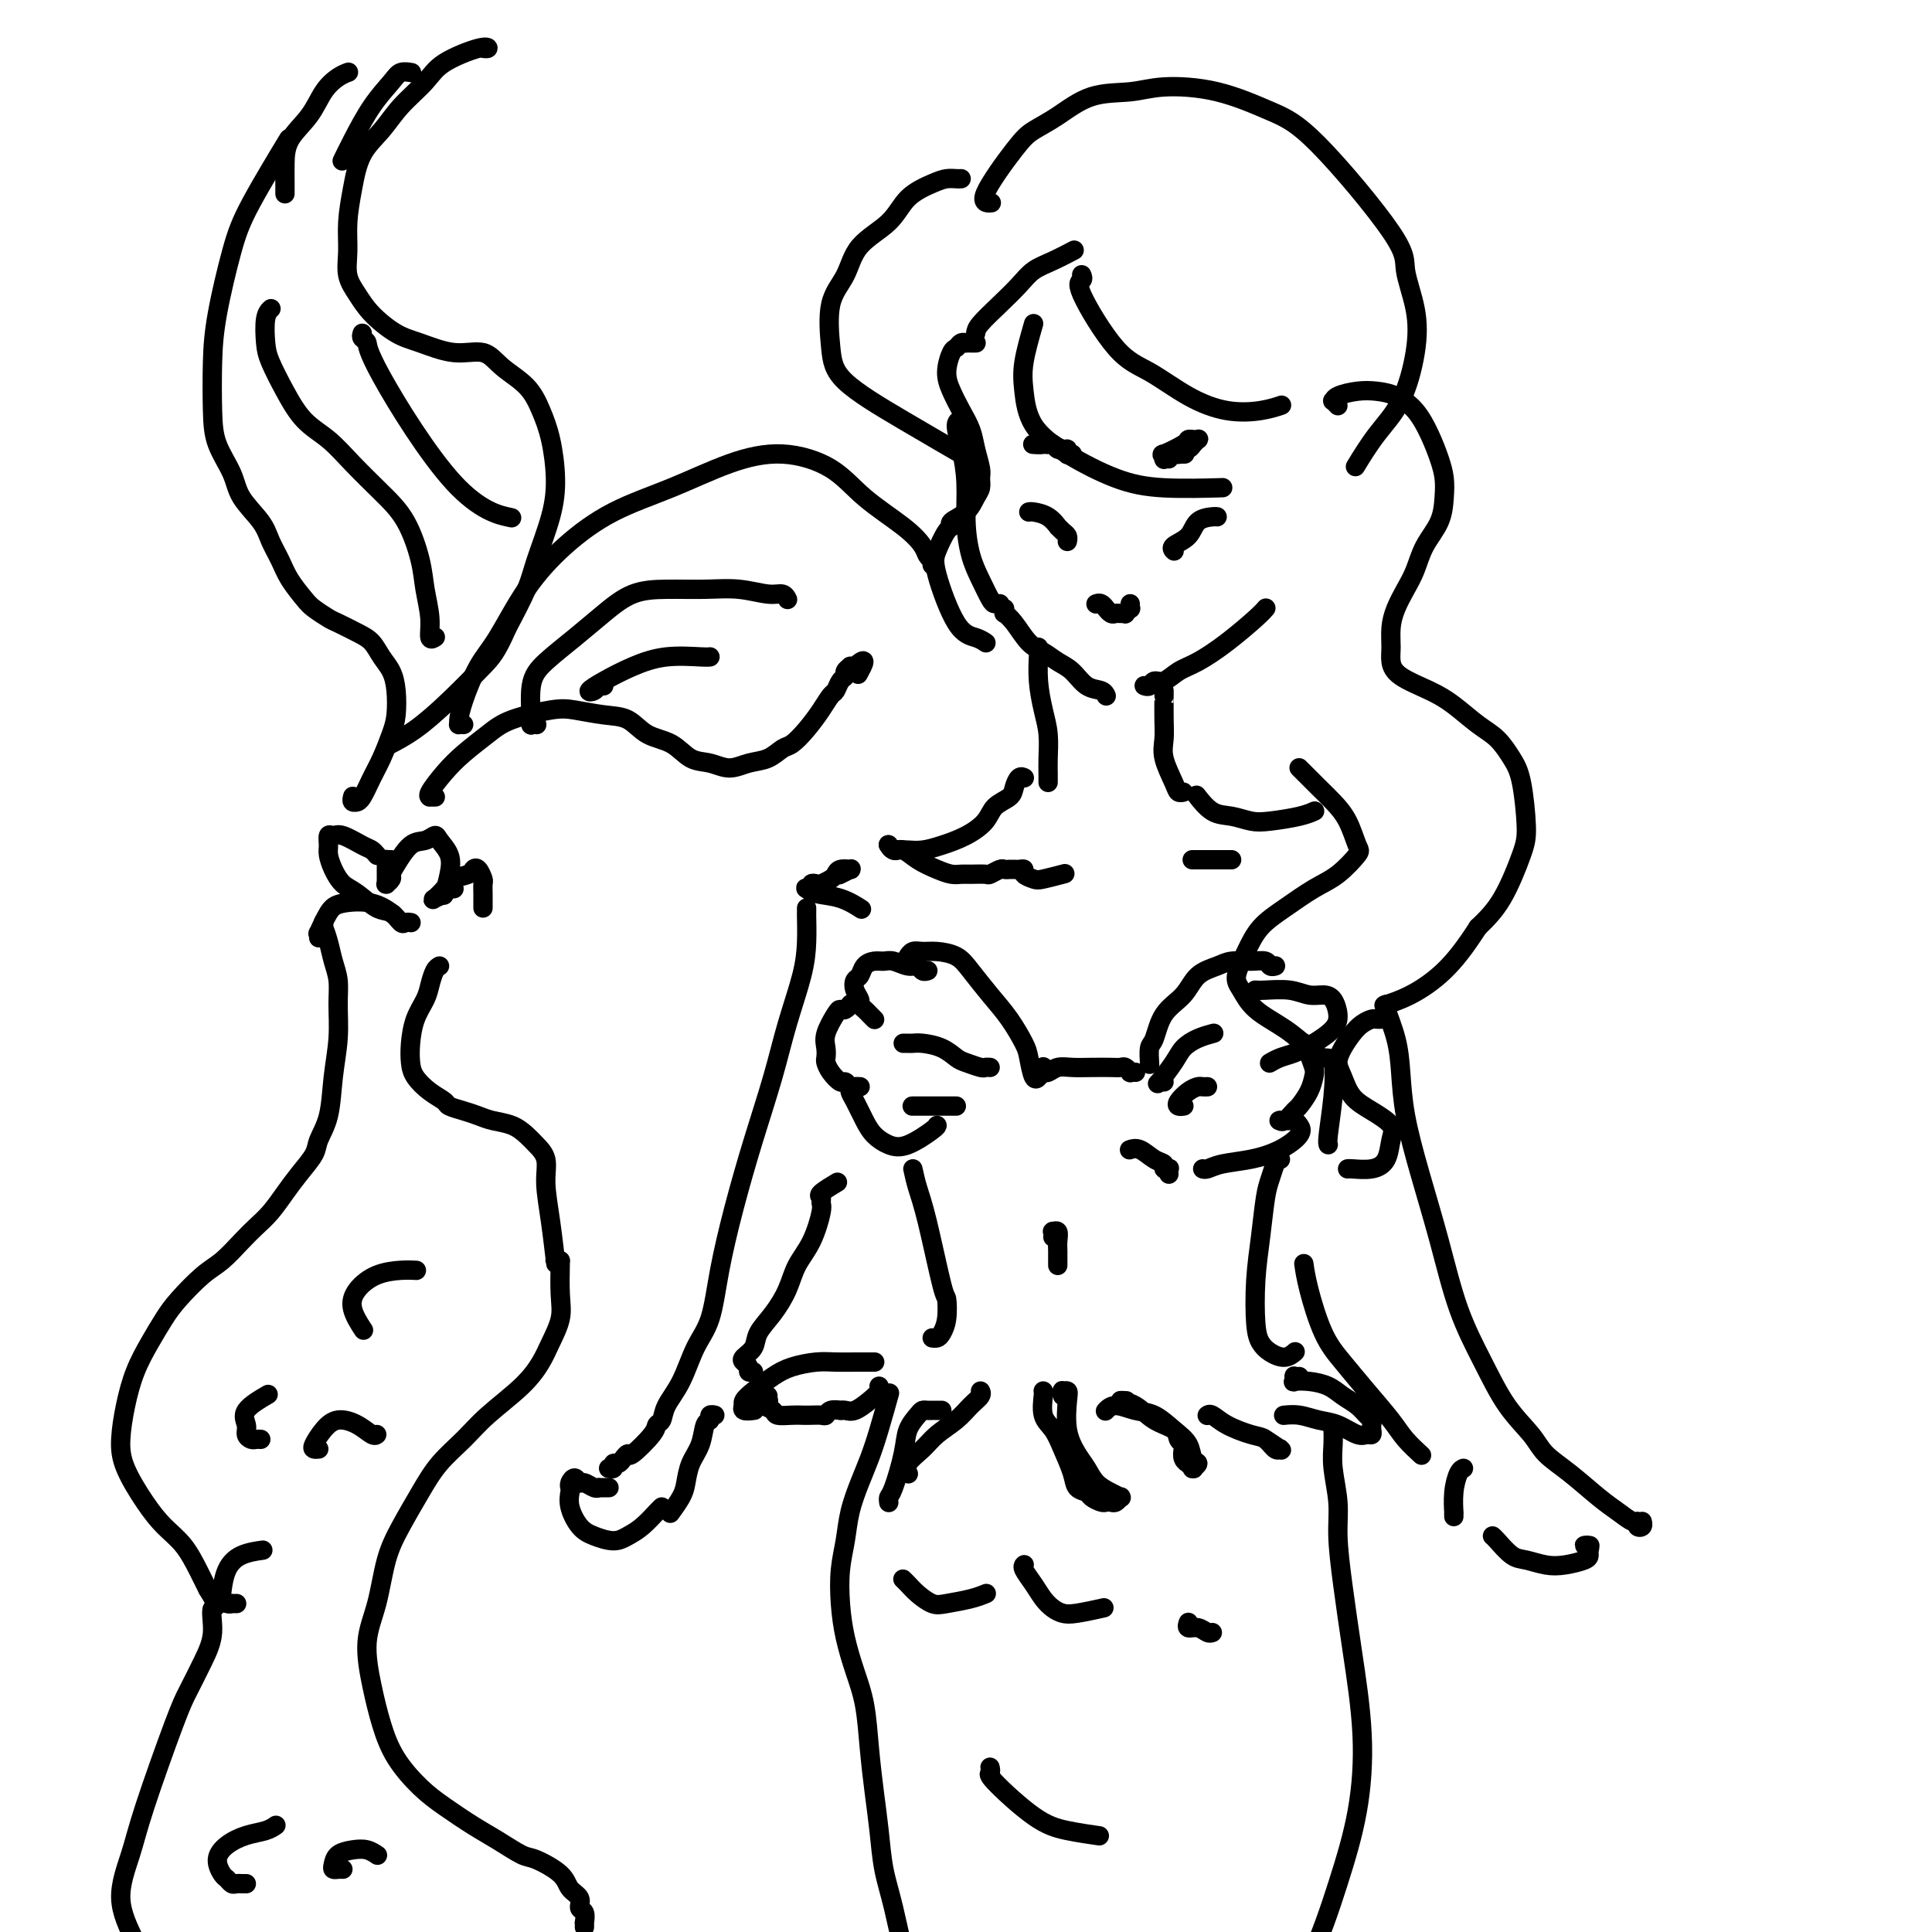 <svg viewBox='0 0 400 400' version='1.1' xmlns='http://www.w3.org/2000/svg' xmlns:xlink='http://www.w3.org/1999/xlink'><g fill='none' stroke='#000000' stroke-width='4' stroke-linecap='round' stroke-linejoin='round'><path d='M199,87c-0.036,0.001 -0.072,0.002 0,0c0.072,-0.002 0.253,-0.008 0,0c-0.253,0.008 -0.941,0.031 -1,1c-0.059,0.969 0.512,2.884 1,5c0.488,2.116 0.894,4.434 1,7c0.106,2.566 -0.088,5.381 0,8c0.088,2.619 0.458,5.041 1,7c0.542,1.959 1.256,3.453 2,5c0.744,1.547 1.519,3.147 2,4c0.481,0.853 0.668,0.961 1,1c0.332,0.039 0.809,0.011 1,0c0.191,-0.011 0.095,-0.006 0,0'/><path d='M208,126c0.041,0.454 0.083,0.908 0,1c-0.083,0.092 -0.290,-0.179 0,0c0.290,0.179 1.078,0.809 2,2c0.922,1.191 1.979,2.942 3,4c1.021,1.058 2.007,1.421 3,2c0.993,0.579 1.993,1.374 3,2c1.007,0.626 2.021,1.082 3,2c0.979,0.918 1.923,2.299 3,3c1.077,0.701 2.289,0.724 3,1c0.711,0.276 0.922,0.805 1,1c0.078,0.195 0.022,0.056 0,0c-0.022,-0.056 -0.011,-0.028 0,0'/><path d='M237,142c-0.094,-0.034 -0.189,-0.068 0,0c0.189,0.068 0.660,0.238 1,0c0.340,-0.238 0.549,-0.883 1,-1c0.451,-0.117 1.143,0.295 2,0c0.857,-0.295 1.880,-1.298 3,-2c1.120,-0.702 2.339,-1.102 4,-2c1.661,-0.898 3.765,-2.292 6,-4c2.235,-1.708 4.602,-3.729 6,-5c1.398,-1.271 1.828,-1.792 2,-2c0.172,-0.208 0.086,-0.104 0,0'/><path d='M202,69c0.073,-0.492 0.146,-0.985 1,-2c0.854,-1.015 2.489,-2.553 4,-4c1.511,-1.447 2.899,-2.805 4,-4c1.101,-1.195 1.914,-2.228 3,-3c1.086,-0.772 2.446,-1.285 4,-2c1.554,-0.715 3.301,-1.633 4,-2c0.699,-0.367 0.349,-0.184 0,0'/><path d='M214,67c-0.824,2.875 -1.648,5.750 -2,8c-0.352,2.250 -0.233,3.875 0,6c0.233,2.125 0.579,4.752 2,7c1.421,2.248 3.917,4.119 7,6c3.083,1.881 6.754,3.772 10,5c3.246,1.228 6.066,1.792 10,2c3.934,0.208 8.981,0.059 11,0c2.019,-0.059 1.009,-0.030 0,0'/><path d='M224,57c-0.045,-0.103 -0.091,-0.206 0,0c0.091,0.206 0.317,0.723 0,1c-0.317,0.277 -1.179,0.316 0,3c1.179,2.684 4.397,8.012 7,11c2.603,2.988 4.589,3.634 7,5c2.411,1.366 5.245,3.452 8,5c2.755,1.548 5.429,2.559 8,3c2.571,0.441 5.038,0.311 7,0c1.962,-0.311 3.418,-0.803 4,-1c0.582,-0.197 0.291,-0.098 0,0'/><path d='M205,42c-0.073,0.005 -0.145,0.010 0,0c0.145,-0.010 0.508,-0.035 0,0c-0.508,0.035 -1.886,0.128 -1,-2c0.886,-2.128 4.035,-6.478 6,-9c1.965,-2.522 2.747,-3.216 4,-4c1.253,-0.784 2.977,-1.660 5,-3c2.023,-1.340 4.346,-3.145 7,-4c2.654,-0.855 5.641,-0.759 8,-1c2.359,-0.241 4.090,-0.820 7,-1c2.910,-0.180 6.998,0.037 11,1c4.002,0.963 7.916,2.670 11,4c3.084,1.330 5.336,2.283 10,7c4.664,4.717 11.740,13.198 15,18c3.260,4.802 2.705,5.927 3,8c0.295,2.073 1.441,5.096 2,8c0.559,2.904 0.531,5.690 0,9c-0.531,3.310 -1.565,7.145 -3,10c-1.435,2.855 -3.271,4.730 -5,7c-1.729,2.270 -3.351,4.934 -4,6c-0.649,1.066 -0.324,0.533 0,0'/><path d='M277,84c-0.418,-0.445 -0.836,-0.890 -1,-1c-0.164,-0.110 -0.074,0.116 0,0c0.074,-0.116 0.134,-0.574 1,-1c0.866,-0.426 2.539,-0.821 4,-1c1.461,-0.179 2.710,-0.141 4,0c1.290,0.141 2.623,0.386 4,1c1.377,0.614 2.800,1.597 4,3c1.200,1.403 2.177,3.224 3,5c0.823,1.776 1.493,3.506 2,5c0.507,1.494 0.852,2.752 1,4c0.148,1.248 0.101,2.486 0,4c-0.101,1.514 -0.254,3.304 -1,5c-0.746,1.696 -2.085,3.300 -3,5c-0.915,1.700 -1.408,3.498 -2,5c-0.592,1.502 -1.284,2.709 -2,4c-0.716,1.291 -1.457,2.666 -2,4c-0.543,1.334 -0.887,2.626 -1,4c-0.113,1.374 0.005,2.831 0,4c-0.005,1.169 -0.133,2.049 0,3c0.133,0.951 0.528,1.972 2,3c1.472,1.028 4.022,2.063 6,3c1.978,0.937 3.384,1.775 5,3c1.616,1.225 3.442,2.838 5,4c1.558,1.162 2.847,1.874 4,3c1.153,1.126 2.168,2.667 3,4c0.832,1.333 1.480,2.459 2,5c0.520,2.541 0.913,6.495 1,9c0.087,2.505 -0.130,3.559 -1,6c-0.870,2.441 -2.391,6.269 -4,9c-1.609,2.731 -3.304,4.366 -5,6'/><path d='M306,192c-2.633,4.088 -4.716,6.807 -7,9c-2.284,2.193 -4.769,3.860 -7,5c-2.231,1.140 -4.209,1.754 -5,2c-0.791,0.246 -0.396,0.123 0,0'/><path d='M286,211c-0.026,0.001 -0.051,0.003 0,0c0.051,-0.003 0.180,-0.010 0,0c-0.180,0.010 -0.667,0.036 -1,0c-0.333,-0.036 -0.510,-0.134 -1,0c-0.490,0.134 -1.292,0.499 -2,1c-0.708,0.501 -1.324,1.138 -2,2c-0.676,0.862 -1.414,1.949 -2,3c-0.586,1.051 -1.022,2.067 -1,3c0.022,0.933 0.500,1.785 1,3c0.500,1.215 1.022,2.794 2,4c0.978,1.206 2.412,2.040 4,3c1.588,0.960 3.329,2.047 4,3c0.671,0.953 0.271,1.772 0,3c-0.271,1.228 -0.412,2.865 -1,4c-0.588,1.135 -1.621,1.768 -3,2c-1.379,0.232 -3.102,0.062 -4,0c-0.898,-0.062 -0.971,-0.018 -1,0c-0.029,0.018 -0.015,0.009 0,0'/><path d='M269,159c0.011,0.011 0.022,0.022 0,0c-0.022,-0.022 -0.077,-0.076 0,0c0.077,0.076 0.286,0.283 1,1c0.714,0.717 1.931,1.944 3,3c1.069,1.056 1.988,1.942 3,3c1.012,1.058 2.117,2.288 3,4c0.883,1.712 1.543,3.907 2,5c0.457,1.093 0.712,1.085 0,2c-0.712,0.915 -2.392,2.753 -4,4c-1.608,1.247 -3.143,1.902 -5,3c-1.857,1.098 -4.037,2.638 -6,4c-1.963,1.362 -3.711,2.545 -5,4c-1.289,1.455 -2.121,3.182 -3,5c-0.879,1.818 -1.806,3.726 -2,5c-0.194,1.274 0.346,1.915 1,3c0.654,1.085 1.422,2.615 3,4c1.578,1.385 3.965,2.625 6,4c2.035,1.375 3.718,2.887 5,4c1.282,1.113 2.161,1.829 3,2c0.839,0.171 1.636,-0.203 2,1c0.364,1.203 0.293,3.982 0,7c-0.293,3.018 -0.810,6.274 -1,8c-0.190,1.726 -0.054,1.922 0,2c0.054,0.078 0.027,0.039 0,0'/><path d='M202,71c0.081,-0.001 0.162,-0.001 0,0c-0.162,0.001 -0.568,0.004 -1,0c-0.432,-0.004 -0.889,-0.015 -1,0c-0.111,0.015 0.123,0.054 0,0c-0.123,-0.054 -0.605,-0.203 -1,0c-0.395,0.203 -0.703,0.756 -1,1c-0.297,0.244 -0.584,0.179 -1,1c-0.416,0.821 -0.960,2.529 -1,4c-0.040,1.471 0.424,2.705 1,4c0.576,1.295 1.264,2.650 2,4c0.736,1.350 1.518,2.694 2,4c0.482,1.306 0.662,2.576 1,4c0.338,1.424 0.832,3.004 1,4c0.168,0.996 0.009,1.408 0,2c-0.009,0.592 0.131,1.364 0,2c-0.131,0.636 -0.535,1.138 -1,2c-0.465,0.862 -0.993,2.086 -2,3c-1.007,0.914 -2.493,1.519 -3,2c-0.507,0.481 -0.033,0.840 0,1c0.033,0.160 -0.374,0.123 -1,1c-0.626,0.877 -1.470,2.670 -2,4c-0.530,1.330 -0.744,2.199 0,5c0.744,2.801 2.447,7.534 4,10c1.553,2.466 2.957,2.664 4,3c1.043,0.336 1.727,0.810 2,1c0.273,0.190 0.137,0.095 0,0'/><path d='M243,114c0.081,0.075 0.161,0.150 0,0c-0.161,-0.150 -0.565,-0.523 0,-1c0.565,-0.477 2.099,-1.056 3,-2c0.901,-0.944 1.169,-2.253 2,-3c0.831,-0.747 2.224,-0.932 3,-1c0.776,-0.068 0.936,-0.019 1,0c0.064,0.019 0.032,0.010 0,0'/><path d='M221,112c-0.021,0.092 -0.043,0.184 0,0c0.043,-0.184 0.150,-0.644 0,-1c-0.150,-0.356 -0.558,-0.607 -1,-1c-0.442,-0.393 -0.917,-0.928 -1,-1c-0.083,-0.072 0.226,0.321 0,0c-0.226,-0.321 -0.989,-1.354 -2,-2c-1.011,-0.646 -2.272,-0.905 -3,-1c-0.728,-0.095 -0.922,-0.027 -1,0c-0.078,0.027 -0.039,0.014 0,0'/><path d='M242,95c-0.425,0.009 -0.850,0.018 -1,0c-0.150,-0.018 -0.026,-0.064 0,0c0.026,0.064 -0.046,0.238 0,0c0.046,-0.238 0.211,-0.887 0,-1c-0.211,-0.113 -0.799,0.310 0,0c0.799,-0.310 2.986,-1.352 4,-2c1.014,-0.648 0.857,-0.903 1,-1c0.143,-0.097 0.587,-0.037 1,0c0.413,0.037 0.796,0.052 1,0c0.204,-0.052 0.228,-0.172 0,0c-0.228,0.172 -0.708,0.634 -1,1c-0.292,0.366 -0.397,0.634 -1,1c-0.603,0.366 -1.706,0.830 -2,1c-0.294,0.170 0.220,0.046 0,0c-0.220,-0.046 -1.175,-0.012 -1,0c0.175,0.012 1.478,0.004 2,0c0.522,-0.004 0.261,-0.002 0,0'/><path d='M221,94c-0.014,0.121 -0.027,0.243 0,0c0.027,-0.243 0.095,-0.850 0,-1c-0.095,-0.150 -0.352,0.156 -1,0c-0.648,-0.156 -1.687,-0.775 -2,-1c-0.313,-0.225 0.101,-0.056 0,0c-0.101,0.056 -0.718,-0.000 -1,0c-0.282,0.000 -0.229,0.056 0,0c0.229,-0.056 0.635,-0.225 1,0c0.365,0.225 0.690,0.844 1,1c0.310,0.156 0.604,-0.152 1,0c0.396,0.152 0.895,0.765 1,1c0.105,0.235 -0.184,0.091 0,0c0.184,-0.091 0.840,-0.130 1,0c0.160,0.130 -0.178,0.427 -1,0c-0.822,-0.427 -2.129,-1.579 -3,-2c-0.871,-0.421 -1.306,-0.113 -2,0c-0.694,0.113 -1.648,0.030 -2,0c-0.352,-0.030 -0.100,-0.009 0,0c0.100,0.009 0.050,0.004 0,0'/><path d='M227,125c-0.081,0.033 -0.162,0.065 0,0c0.162,-0.065 0.568,-0.228 1,0c0.432,0.228 0.889,0.846 1,1c0.111,0.154 -0.124,-0.155 0,0c0.124,0.155 0.607,0.775 1,1c0.393,0.225 0.698,0.056 1,0c0.302,-0.056 0.603,-0.000 1,0c0.397,0.000 0.891,-0.056 1,0c0.109,0.056 -0.167,0.225 0,0c0.167,-0.225 0.777,-0.844 1,-1c0.223,-0.156 0.060,0.150 0,0c-0.060,-0.150 -0.017,-0.757 0,-1c0.017,-0.243 0.009,-0.121 0,0'/><path d='M215,134c-0.006,0.421 -0.012,0.842 0,1c0.012,0.158 0.042,0.055 0,1c-0.042,0.945 -0.155,2.940 0,5c0.155,2.060 0.577,4.187 1,6c0.423,1.813 0.845,3.313 1,5c0.155,1.687 0.041,3.563 0,5c-0.041,1.437 -0.011,2.437 0,3c0.011,0.563 0.003,0.690 0,1c-0.003,0.310 -0.001,0.803 0,1c0.001,0.197 0.000,0.099 0,0'/><path d='M241,143c0.000,0.428 0.001,0.855 0,1c-0.001,0.145 -0.002,0.007 0,0c0.002,-0.007 0.007,0.116 0,1c-0.007,0.884 -0.027,2.528 0,4c0.027,1.472 0.102,2.773 0,4c-0.102,1.227 -0.381,2.381 0,4c0.381,1.619 1.422,3.702 2,5c0.578,1.298 0.694,1.811 1,2c0.306,0.189 0.802,0.054 1,0c0.198,-0.054 0.099,-0.027 0,0'/><path d='M215,223c0.086,-0.106 0.173,-0.211 0,0c-0.173,0.211 -0.604,0.739 -1,0c-0.396,-0.739 -0.756,-2.746 -1,-4c-0.244,-1.254 -0.371,-1.754 -1,-3c-0.629,-1.246 -1.761,-3.238 -3,-5c-1.239,-1.762 -2.587,-3.295 -4,-5c-1.413,-1.705 -2.893,-3.582 -4,-5c-1.107,-1.418 -1.841,-2.376 -3,-3c-1.159,-0.624 -2.741,-0.913 -4,-1c-1.259,-0.087 -2.194,0.029 -3,0c-0.806,-0.029 -1.484,-0.204 -2,0c-0.516,0.204 -0.870,0.787 -1,1c-0.130,0.213 -0.035,0.057 0,0c0.035,-0.057 0.010,-0.016 0,0c-0.010,0.016 -0.005,0.008 0,0'/><path d='M192,201c0.094,-0.033 0.187,-0.065 0,0c-0.187,0.065 -0.655,0.228 -1,0c-0.345,-0.228 -0.567,-0.846 -1,-1c-0.433,-0.154 -1.075,0.157 -2,0c-0.925,-0.157 -2.131,-0.781 -3,-1c-0.869,-0.219 -1.399,-0.032 -2,0c-0.601,0.032 -1.272,-0.091 -2,0c-0.728,0.091 -1.511,0.395 -2,1c-0.489,0.605 -0.682,1.510 -1,2c-0.318,0.490 -0.762,0.565 -1,1c-0.238,0.435 -0.271,1.230 0,2c0.271,0.770 0.847,1.517 1,2c0.153,0.483 -0.117,0.704 0,1c0.117,0.296 0.620,0.668 1,1c0.380,0.332 0.638,0.625 1,1c0.362,0.375 0.828,0.832 1,1c0.172,0.168 0.049,0.048 0,0c-0.049,-0.048 -0.025,-0.024 0,0'/><path d='M176,208c0.087,-0.114 0.173,-0.228 0,0c-0.173,0.228 -0.607,0.799 -1,1c-0.393,0.201 -0.746,0.033 -1,0c-0.254,-0.033 -0.408,0.071 -1,1c-0.592,0.929 -1.621,2.685 -2,4c-0.379,1.315 -0.109,2.188 0,3c0.109,0.812 0.057,1.561 0,2c-0.057,0.439 -0.117,0.566 0,1c0.117,0.434 0.412,1.174 1,2c0.588,0.826 1.468,1.738 2,2c0.532,0.262 0.717,-0.126 1,0c0.283,0.126 0.665,0.766 1,1c0.335,0.234 0.621,0.063 1,0c0.379,-0.063 0.849,-0.017 1,0c0.151,0.017 -0.016,0.005 0,0c0.016,-0.005 0.215,-0.002 0,0c-0.215,0.002 -0.843,0.003 -1,0c-0.157,-0.003 0.156,-0.011 0,0c-0.156,0.011 -0.782,0.040 -1,0c-0.218,-0.040 -0.029,-0.149 0,0c0.029,0.149 -0.103,0.554 0,1c0.103,0.446 0.441,0.931 1,2c0.559,1.069 1.341,2.721 2,4c0.659,1.279 1.196,2.185 2,3c0.804,0.815 1.876,1.539 3,2c1.124,0.461 2.301,0.660 4,0c1.699,-0.660 3.919,-2.178 5,-3c1.081,-0.822 1.023,-0.949 1,-1c-0.023,-0.051 -0.012,-0.025 0,0'/><path d='M238,220c0.022,0.313 0.043,0.626 0,0c-0.043,-0.626 -0.151,-2.191 0,-3c0.151,-0.809 0.561,-0.860 1,-2c0.439,-1.140 0.906,-3.367 2,-5c1.094,-1.633 2.813,-2.672 4,-4c1.187,-1.328 1.842,-2.945 3,-4c1.158,-1.055 2.821,-1.547 4,-2c1.179,-0.453 1.875,-0.868 3,-1c1.125,-0.132 2.680,0.017 4,0c1.320,-0.017 2.406,-0.201 3,0c0.594,0.201 0.695,0.786 1,1c0.305,0.214 0.813,0.058 1,0c0.187,-0.058 0.053,-0.016 0,0c-0.053,0.016 -0.027,0.008 0,0'/><path d='M260,205c-0.102,-0.008 -0.204,-0.017 0,0c0.204,0.017 0.712,0.058 2,0c1.288,-0.058 3.354,-0.217 5,0c1.646,0.217 2.871,0.809 4,1c1.129,0.191 2.161,-0.020 3,0c0.839,0.020 1.484,0.271 2,1c0.516,0.729 0.903,1.935 1,3c0.097,1.065 -0.097,1.988 -1,3c-0.903,1.012 -2.515,2.114 -4,3c-1.485,0.886 -2.843,1.558 -4,2c-1.157,0.442 -2.114,0.655 -3,1c-0.886,0.345 -1.700,0.824 -2,1c-0.300,0.176 -0.086,0.050 0,0c0.086,-0.050 0.043,-0.025 0,0'/><path d='M270,216c0.032,0.028 0.065,0.056 0,0c-0.065,-0.056 -0.227,-0.196 0,0c0.227,0.196 0.844,0.726 1,1c0.156,0.274 -0.147,0.291 0,1c0.147,0.709 0.745,2.111 1,3c0.255,0.889 0.167,1.265 0,2c-0.167,0.735 -0.413,1.829 -1,3c-0.587,1.171 -1.516,2.419 -2,3c-0.484,0.581 -0.524,0.495 -1,1c-0.476,0.505 -1.389,1.599 -2,2c-0.611,0.401 -0.921,0.107 -1,0c-0.079,-0.107 0.073,-0.026 0,0c-0.073,0.026 -0.371,-0.002 0,0c0.371,0.002 1.409,0.034 2,0c0.591,-0.034 0.733,-0.136 1,0c0.267,0.136 0.658,0.508 1,1c0.342,0.492 0.635,1.102 0,2c-0.635,0.898 -2.198,2.083 -4,3c-1.802,0.917 -3.842,1.566 -6,2c-2.158,0.434 -4.434,0.652 -6,1c-1.566,0.348 -2.422,0.824 -3,1c-0.578,0.176 -0.880,0.050 -1,0c-0.120,-0.050 -0.060,-0.025 0,0'/><path d='M241,224c-0.343,-0.101 -0.686,-0.202 -1,0c-0.314,0.202 -0.599,0.705 0,0c0.599,-0.705 2.080,-2.620 3,-4c0.920,-1.380 1.277,-2.226 2,-3c0.723,-0.774 1.810,-1.478 3,-2c1.190,-0.522 2.483,-0.864 3,-1c0.517,-0.136 0.259,-0.068 0,0'/><path d='M245,229c0.101,-0.016 0.202,-0.033 0,0c-0.202,0.033 -0.706,0.114 -1,0c-0.294,-0.114 -0.376,-0.423 0,-1c0.376,-0.577 1.211,-1.423 2,-2c0.789,-0.577 1.531,-0.887 2,-1c0.469,-0.113 0.665,-0.030 1,0c0.335,0.030 0.810,0.009 1,0c0.190,-0.009 0.095,-0.004 0,0'/><path d='M242,243c-0.002,-0.030 -0.005,-0.060 0,0c0.005,0.060 0.017,0.209 0,0c-0.017,-0.209 -0.062,-0.776 0,-1c0.062,-0.224 0.232,-0.106 0,0c-0.232,0.106 -0.864,0.200 -1,0c-0.136,-0.200 0.226,-0.695 0,-1c-0.226,-0.305 -1.040,-0.422 -2,-1c-0.960,-0.578 -2.066,-1.617 -3,-2c-0.934,-0.383 -1.695,-0.109 -2,0c-0.305,0.109 -0.152,0.055 0,0'/><path d='M205,221c-0.389,-0.026 -0.777,-0.052 -1,0c-0.223,0.052 -0.279,0.182 -1,0c-0.721,-0.182 -2.105,-0.676 -3,-1c-0.895,-0.324 -1.300,-0.479 -2,-1c-0.700,-0.521 -1.694,-1.407 -3,-2c-1.306,-0.593 -2.925,-0.891 -4,-1c-1.075,-0.109 -1.608,-0.029 -2,0c-0.392,0.029 -0.644,0.008 -1,0c-0.356,-0.008 -0.816,-0.002 -1,0c-0.184,0.002 -0.092,0.001 0,0'/><path d='M198,229c-1.411,0.000 -2.823,0.000 -4,0c-1.177,0.000 -2.120,-0.000 -3,0c-0.880,0.000 -1.699,0.000 -2,0c-0.301,0.000 -0.086,0.000 0,0c0.086,0.000 0.043,0.000 0,0'/><path d='M212,161c-0.023,-0.013 -0.046,-0.025 0,0c0.046,0.025 0.160,0.089 0,0c-0.160,-0.089 -0.594,-0.330 -1,0c-0.406,0.330 -0.785,1.233 -1,2c-0.215,0.767 -0.265,1.399 -1,2c-0.735,0.601 -2.153,1.170 -3,2c-0.847,0.830 -1.122,1.921 -2,3c-0.878,1.079 -2.357,2.145 -4,3c-1.643,0.855 -3.448,1.498 -5,2c-1.552,0.502 -2.850,0.863 -4,1c-1.150,0.137 -2.150,0.051 -3,0c-0.850,-0.051 -1.548,-0.066 -2,0c-0.452,0.066 -0.657,0.214 -1,0c-0.343,-0.214 -0.823,-0.788 -1,-1c-0.177,-0.212 -0.051,-0.060 0,0c0.051,0.060 0.025,0.030 0,0'/><path d='M248,165c-0.245,-0.317 -0.490,-0.634 0,0c0.490,0.634 1.716,2.220 3,3c1.284,0.780 2.625,0.755 4,1c1.375,0.245 2.785,0.759 4,1c1.215,0.241 2.234,0.208 4,0c1.766,-0.208 4.277,-0.592 6,-1c1.723,-0.408 2.656,-0.841 3,-1c0.344,-0.159 0.098,-0.046 0,0c-0.098,0.046 -0.049,0.023 0,0'/><path d='M174,181c-0.016,0.008 -0.033,0.016 0,0c0.033,-0.016 0.114,-0.057 0,0c-0.114,0.057 -0.423,0.211 0,0c0.423,-0.211 1.579,-0.788 2,-1c0.421,-0.212 0.106,-0.057 0,0c-0.106,0.057 -0.004,0.018 0,0c0.004,-0.018 -0.092,-0.016 0,0c0.092,0.016 0.372,0.047 0,0c-0.372,-0.047 -1.395,-0.170 -2,0c-0.605,0.170 -0.793,0.633 -1,1c-0.207,0.367 -0.433,0.638 -1,1c-0.567,0.362 -1.476,0.815 -2,1c-0.524,0.185 -0.663,0.101 -1,0c-0.337,-0.101 -0.871,-0.220 -1,0c-0.129,0.220 0.148,0.779 0,1c-0.148,0.221 -0.722,0.105 -1,0c-0.278,-0.105 -0.260,-0.199 0,0c0.260,0.199 0.760,0.693 2,1c1.240,0.307 3.218,0.429 5,1c1.782,0.571 3.366,1.592 4,2c0.634,0.408 0.317,0.204 0,0'/><path d='M184,175c-0.005,-0.009 -0.010,-0.018 0,0c0.010,0.018 0.035,0.063 0,0c-0.035,-0.063 -0.130,-0.235 0,0c0.130,0.235 0.486,0.876 1,1c0.514,0.124 1.188,-0.268 2,0c0.812,0.268 1.763,1.196 3,2c1.237,0.804 2.759,1.483 4,2c1.241,0.517 2.201,0.872 3,1c0.799,0.128 1.436,0.031 2,0c0.564,-0.031 1.054,0.006 2,0c0.946,-0.006 2.349,-0.054 3,0c0.651,0.054 0.552,0.211 1,0c0.448,-0.211 1.445,-0.788 2,-1c0.555,-0.212 0.670,-0.057 1,0c0.330,0.057 0.876,0.015 1,0c0.124,-0.015 -0.173,-0.005 0,0c0.173,0.005 0.815,0.004 1,0c0.185,-0.004 -0.087,-0.012 0,0c0.087,0.012 0.535,0.043 1,0c0.465,-0.043 0.949,-0.159 1,0c0.051,0.159 -0.329,0.592 0,1c0.329,0.408 1.366,0.790 2,1c0.634,0.210 0.863,0.249 2,0c1.137,-0.249 3.182,-0.785 4,-1c0.818,-0.215 0.409,-0.107 0,0'/><path d='M247,178c-0.150,0.000 -0.299,0.000 0,0c0.299,0.000 1.047,0.000 2,0c0.953,-0.000 2.111,0.000 3,0c0.889,0.000 1.509,0.000 2,0c0.491,0.000 0.855,0.000 1,0c0.145,0.000 0.073,0.000 0,0'/><path d='M189,242c0.280,1.275 0.559,2.550 1,4c0.441,1.450 1.043,3.075 2,7c0.957,3.925 2.268,10.152 3,13c0.732,2.848 0.886,2.318 1,3c0.114,0.682 0.188,2.575 0,4c-0.188,1.425 -0.639,2.382 -1,3c-0.361,0.618 -0.633,0.898 -1,1c-0.367,0.102 -0.830,0.028 -1,0c-0.170,-0.028 -0.049,-0.008 0,0c0.049,0.008 0.024,0.004 0,0'/><path d='M265,240c-0.030,-0.010 -0.060,-0.019 0,0c0.060,0.019 0.209,0.067 0,0c-0.209,-0.067 -0.777,-0.247 -1,0c-0.223,0.247 -0.101,0.923 0,1c0.101,0.077 0.181,-0.444 0,0c-0.181,0.444 -0.624,1.855 -1,3c-0.376,1.145 -0.687,2.026 -1,4c-0.313,1.974 -0.629,5.043 -1,8c-0.371,2.957 -0.798,5.802 -1,9c-0.202,3.198 -0.180,6.748 0,9c0.180,2.252 0.518,3.206 1,4c0.482,0.794 1.109,1.429 2,2c0.891,0.571 2.048,1.077 3,1c0.952,-0.077 1.701,-0.736 2,-1c0.299,-0.264 0.150,-0.132 0,0'/><path d='M216,221c-0.005,-0.115 -0.010,-0.231 0,0c0.010,0.231 0.035,0.808 0,1c-0.035,0.192 -0.131,-0.001 0,0c0.131,0.001 0.490,0.196 1,0c0.510,-0.196 1.173,-0.784 2,-1c0.827,-0.216 1.818,-0.059 3,0c1.182,0.059 2.555,0.020 4,0c1.445,-0.020 2.960,-0.019 4,0c1.040,0.019 1.603,0.058 2,0c0.397,-0.058 0.628,-0.212 1,0c0.372,0.212 0.884,0.789 1,1c0.116,0.211 -0.165,0.057 0,0c0.165,-0.057 0.776,-0.015 1,0c0.224,0.015 0.060,0.004 0,0c-0.060,-0.004 -0.017,-0.001 0,0c0.017,0.001 0.009,0.001 0,0'/><path d='M218,256c-0.008,0.117 -0.016,0.233 0,0c0.016,-0.233 0.057,-0.817 0,-1c-0.057,-0.183 -0.211,0.034 0,0c0.211,-0.034 0.789,-0.321 1,0c0.211,0.321 0.057,1.249 0,2c-0.057,0.751 -0.015,1.326 0,2c0.015,0.674 0.004,1.449 0,2c-0.004,0.551 -0.001,0.880 0,1c0.001,0.120 0.000,0.032 0,0c-0.000,-0.032 -0.000,-0.009 0,0c0.000,0.009 0.000,0.005 0,0'/><path d='M181,282c0.091,-0.000 0.181,-0.000 0,0c-0.181,0.000 -0.635,0.000 -1,0c-0.365,-0.000 -0.641,-0.001 -1,0c-0.359,0.001 -0.802,0.003 -1,0c-0.198,-0.003 -0.152,-0.010 -1,0c-0.848,0.010 -2.590,0.037 -4,0c-1.410,-0.037 -2.487,-0.137 -4,0c-1.513,0.137 -3.463,0.510 -5,1c-1.537,0.490 -2.660,1.097 -4,2c-1.340,0.903 -2.897,2.102 -4,3c-1.103,0.898 -1.752,1.494 -2,2c-0.248,0.506 -0.095,0.920 0,1c0.095,0.080 0.130,-0.175 0,0c-0.130,0.175 -0.427,0.779 0,1c0.427,0.221 1.576,0.060 2,0c0.424,-0.060 0.121,-0.017 0,0c-0.121,0.017 -0.061,0.009 0,0'/><path d='M159,289c-0.031,0.453 -0.063,0.905 0,1c0.063,0.095 0.220,-0.168 0,0c-0.220,0.168 -0.818,0.767 -1,1c-0.182,0.233 0.052,0.101 0,0c-0.052,-0.101 -0.390,-0.171 0,0c0.390,0.171 1.508,0.582 2,1c0.492,0.418 0.359,0.844 1,1c0.641,0.156 2.056,0.043 3,0c0.944,-0.043 1.418,-0.015 2,0c0.582,0.015 1.274,0.018 2,0c0.726,-0.018 1.486,-0.057 2,0c0.514,0.057 0.781,0.211 1,0c0.219,-0.211 0.389,-0.787 1,-1c0.611,-0.213 1.661,-0.063 2,0c0.339,0.063 -0.035,0.038 0,0c0.035,-0.038 0.479,-0.091 1,0c0.521,0.091 1.120,0.325 2,0c0.880,-0.325 2.040,-1.211 3,-2c0.960,-0.789 1.720,-1.482 2,-2c0.280,-0.518 0.080,-0.862 0,-1c-0.080,-0.138 -0.040,-0.069 0,0'/><path d='M269,285c-0.418,0.030 -0.836,0.060 -1,0c-0.164,-0.060 -0.073,-0.210 0,0c0.073,0.210 0.130,0.780 0,1c-0.130,0.220 -0.446,0.089 0,0c0.446,-0.089 1.653,-0.136 3,0c1.347,0.136 2.834,0.456 4,1c1.166,0.544 2.011,1.312 3,2c0.989,0.688 2.121,1.297 3,2c0.879,0.703 1.504,1.499 2,2c0.496,0.501 0.862,0.708 1,1c0.138,0.292 0.047,0.668 0,1c-0.047,0.332 -0.049,0.618 0,1c0.049,0.382 0.149,0.860 0,1c-0.149,0.140 -0.546,-0.057 -1,0c-0.454,0.057 -0.966,0.369 -2,0c-1.034,-0.369 -2.589,-1.419 -4,-2c-1.411,-0.581 -2.677,-0.692 -4,-1c-1.323,-0.308 -2.702,-0.814 -4,-1c-1.298,-0.186 -2.514,-0.053 -3,0c-0.486,0.053 -0.243,0.027 0,0'/><path d='M195,292c-0.447,-0.000 -0.893,-0.001 -1,0c-0.107,0.001 0.127,0.002 0,0c-0.127,-0.002 -0.615,-0.007 -1,0c-0.385,0.007 -0.665,0.024 -1,0c-0.335,-0.024 -0.723,-0.091 -1,0c-0.277,0.091 -0.442,0.339 -1,1c-0.558,0.661 -1.508,1.736 -2,3c-0.492,1.264 -0.524,2.717 -1,5c-0.476,2.283 -1.396,5.396 -2,7c-0.604,1.604 -0.894,1.698 -1,2c-0.106,0.302 -0.029,0.812 0,1c0.029,0.188 0.008,0.054 0,0c-0.008,-0.054 -0.004,-0.027 0,0'/><path d='M188,305c-0.020,-0.041 -0.040,-0.083 0,0c0.040,0.083 0.139,0.290 0,0c-0.139,-0.290 -0.515,-1.078 0,-2c0.515,-0.922 1.921,-1.977 3,-3c1.079,-1.023 1.830,-2.015 3,-3c1.170,-0.985 2.758,-1.963 4,-3c1.242,-1.037 2.137,-2.134 3,-3c0.863,-0.866 1.695,-1.500 2,-2c0.305,-0.500 0.082,-0.865 0,-1c-0.082,-0.135 -0.023,-0.038 0,0c0.023,0.038 0.012,0.019 0,0'/><path d='M216,288c-0.013,-0.010 -0.026,-0.020 0,0c0.026,0.020 0.091,0.070 0,1c-0.091,0.930 -0.338,2.739 0,4c0.338,1.261 1.260,1.973 2,3c0.740,1.027 1.296,2.369 2,4c0.704,1.631 1.554,3.551 2,5c0.446,1.449 0.487,2.427 1,3c0.513,0.573 1.500,0.742 2,1c0.500,0.258 0.515,0.606 1,1c0.485,0.394 1.440,0.834 2,1c0.560,0.166 0.724,0.059 1,0c0.276,-0.059 0.662,-0.068 1,0c0.338,0.068 0.628,0.215 1,0c0.372,-0.215 0.827,-0.792 1,-1c0.173,-0.208 0.065,-0.047 0,0c-0.065,0.047 -0.086,-0.021 0,0c0.086,0.021 0.280,0.131 0,0c-0.280,-0.131 -1.035,-0.504 -2,-1c-0.965,-0.496 -2.140,-1.116 -3,-2c-0.860,-0.884 -1.406,-2.030 -2,-3c-0.594,-0.970 -1.235,-1.762 -2,-3c-0.765,-1.238 -1.655,-2.921 -2,-5c-0.345,-2.079 -0.145,-4.553 0,-6c0.145,-1.447 0.235,-1.866 0,-2c-0.235,-0.134 -0.795,0.016 -1,0c-0.205,-0.016 -0.055,-0.196 0,0c0.055,0.196 0.016,0.770 0,1c-0.016,0.230 -0.008,0.115 0,0'/><path d='M233,290c0.180,0.009 0.360,0.019 0,0c-0.360,-0.019 -1.260,-0.065 -1,0c0.260,0.065 1.681,0.241 3,1c1.319,0.759 2.536,2.100 4,3c1.464,0.900 3.176,1.358 4,2c0.824,0.642 0.761,1.468 1,2c0.239,0.532 0.781,0.768 1,1c0.219,0.232 0.115,0.458 0,1c-0.115,0.542 -0.241,1.399 0,2c0.241,0.601 0.848,0.947 1,1c0.152,0.053 -0.151,-0.185 0,0c0.151,0.185 0.755,0.794 1,1c0.245,0.206 0.131,0.008 0,0c-0.131,-0.008 -0.278,0.175 0,0c0.278,-0.175 0.980,-0.709 1,-1c0.020,-0.291 -0.644,-0.340 -1,-1c-0.356,-0.660 -0.406,-1.933 -1,-3c-0.594,-1.067 -1.732,-1.928 -3,-3c-1.268,-1.072 -2.666,-2.353 -4,-3c-1.334,-0.647 -2.605,-0.658 -4,-1c-1.395,-0.342 -2.914,-1.015 -4,-1c-1.086,0.015 -1.739,0.719 -2,1c-0.261,0.281 -0.131,0.141 0,0'/><path d='M250,293c-0.057,0.045 -0.115,0.091 0,0c0.115,-0.091 0.401,-0.318 1,0c0.599,0.318 1.509,1.182 3,2c1.491,0.818 3.561,1.592 5,2c1.439,0.408 2.245,0.451 3,1c0.755,0.549 1.459,1.604 2,2c0.541,0.396 0.919,0.134 1,0c0.081,-0.134 -0.136,-0.141 0,0c0.136,0.141 0.624,0.430 0,0c-0.624,-0.430 -2.360,-1.577 -3,-2c-0.640,-0.423 -0.183,-0.121 0,0c0.183,0.121 0.091,0.060 0,0'/><path d='M184,289c-0.048,0.172 -0.095,0.344 0,0c0.095,-0.344 0.334,-1.202 0,0c-0.334,1.202 -1.241,4.466 -2,7c-0.759,2.534 -1.370,4.338 -2,6c-0.630,1.662 -1.280,3.180 -2,5c-0.720,1.820 -1.511,3.940 -2,6c-0.489,2.060 -0.675,4.058 -1,6c-0.325,1.942 -0.788,3.828 -1,6c-0.212,2.172 -0.173,4.629 0,7c0.173,2.371 0.480,4.655 1,7c0.520,2.345 1.253,4.749 2,7c0.747,2.251 1.509,4.347 2,7c0.491,2.653 0.712,5.862 1,9c0.288,3.138 0.645,6.203 1,9c0.355,2.797 0.709,5.325 1,8c0.291,2.675 0.521,5.498 1,8c0.479,2.502 1.209,4.682 2,8c0.791,3.318 1.643,7.773 3,12c1.357,4.227 3.220,8.227 5,12c1.780,3.773 3.477,7.321 8,12c4.523,4.679 11.872,10.491 18,15c6.128,4.509 11.037,7.717 13,9c1.963,1.283 0.982,0.642 0,0'/><path d='M276,296c-0.008,-0.234 -0.017,-0.468 0,0c0.017,0.468 0.059,1.637 0,3c-0.059,1.363 -0.221,2.919 0,5c0.221,2.081 0.823,4.689 1,7c0.177,2.311 -0.073,4.327 0,7c0.073,2.673 0.468,6.002 1,10c0.532,3.998 1.202,8.663 2,14c0.798,5.337 1.723,11.345 2,17c0.277,5.655 -0.094,10.957 -1,16c-0.906,5.043 -2.348,9.828 -4,15c-1.652,5.172 -3.514,10.731 -6,16c-2.486,5.269 -5.594,10.249 -9,15c-3.406,4.751 -7.109,9.273 -10,12c-2.891,2.727 -4.971,3.657 -6,4c-1.029,0.343 -1.008,0.098 -1,0c0.008,-0.098 0.004,-0.049 0,0'/><path d='M121,399c0.009,-0.479 0.018,-0.957 0,-1c-0.018,-0.043 -0.064,0.351 0,0c0.064,-0.351 0.239,-1.447 0,-2c-0.239,-0.553 -0.890,-0.562 -1,-1c-0.110,-0.438 0.321,-1.306 0,-2c-0.321,-0.694 -1.393,-1.214 -2,-2c-0.607,-0.786 -0.747,-1.837 -2,-3c-1.253,-1.163 -3.619,-2.439 -5,-3c-1.381,-0.561 -1.778,-0.406 -3,-1c-1.222,-0.594 -3.268,-1.938 -5,-3c-1.732,-1.062 -3.149,-1.842 -5,-3c-1.851,-1.158 -4.134,-2.693 -6,-4c-1.866,-1.307 -3.314,-2.385 -5,-4c-1.686,-1.615 -3.608,-3.768 -5,-6c-1.392,-2.232 -2.252,-4.542 -3,-7c-0.748,-2.458 -1.383,-5.064 -2,-8c-0.617,-2.936 -1.215,-6.202 -1,-9c0.215,-2.798 1.242,-5.129 2,-8c0.758,-2.871 1.248,-6.283 2,-9c0.752,-2.717 1.766,-4.738 3,-7c1.234,-2.262 2.690,-4.764 4,-7c1.310,-2.236 2.476,-4.205 4,-6c1.524,-1.795 3.405,-3.416 5,-5c1.595,-1.584 2.904,-3.129 5,-5c2.096,-1.871 4.978,-4.066 7,-6c2.022,-1.934 3.183,-3.607 4,-5c0.817,-1.393 1.291,-2.508 2,-4c0.709,-1.492 1.652,-3.363 2,-5c0.348,-1.637 0.099,-3.039 0,-5c-0.099,-1.961 -0.050,-4.480 0,-7'/><path d='M116,261c-0.417,0.050 -0.834,0.100 -1,0c-0.166,-0.100 -0.081,-0.351 0,0c0.081,0.351 0.159,1.303 0,0c-0.159,-1.303 -0.556,-4.863 -1,-8c-0.444,-3.137 -0.936,-5.853 -1,-8c-0.064,-2.147 0.300,-3.727 0,-5c-0.300,-1.273 -1.262,-2.239 -2,-3c-0.738,-0.761 -1.250,-1.317 -2,-2c-0.750,-0.683 -1.739,-1.493 -3,-2c-1.261,-0.507 -2.795,-0.713 -4,-1c-1.205,-0.287 -2.083,-0.656 -3,-1c-0.917,-0.344 -1.874,-0.661 -3,-1c-1.126,-0.339 -2.421,-0.698 -3,-1c-0.579,-0.302 -0.443,-0.547 -1,-1c-0.557,-0.453 -1.808,-1.114 -3,-2c-1.192,-0.886 -2.327,-1.998 -3,-3c-0.673,-1.002 -0.885,-1.895 -1,-3c-0.115,-1.105 -0.133,-2.422 0,-4c0.133,-1.578 0.418,-3.418 1,-5c0.582,-1.582 1.463,-2.907 2,-4c0.537,-1.093 0.732,-1.953 1,-3c0.268,-1.047 0.611,-2.282 1,-3c0.389,-0.718 0.826,-0.919 1,-1c0.174,-0.081 0.087,-0.040 0,0'/><path d='M85,191c0.095,0.016 0.189,0.031 0,0c-0.189,-0.031 -0.662,-0.109 -1,0c-0.338,0.109 -0.541,0.406 -1,0c-0.459,-0.406 -1.173,-1.515 -2,-2c-0.827,-0.485 -1.766,-0.346 -3,-1c-1.234,-0.654 -2.761,-2.100 -4,-3c-1.239,-0.900 -2.189,-1.254 -3,-2c-0.811,-0.746 -1.483,-1.884 -2,-3c-0.517,-1.116 -0.881,-2.210 -1,-3c-0.119,-0.790 0.006,-1.277 0,-2c-0.006,-0.723 -0.142,-1.683 0,-2c0.142,-0.317 0.564,0.010 1,0c0.436,-0.010 0.888,-0.356 2,0c1.112,0.356 2.886,1.415 4,2c1.114,0.585 1.569,0.696 2,1c0.431,0.304 0.837,0.801 1,1c0.163,0.199 0.081,0.099 0,0'/><path d='M81,178c-0.423,0.000 -0.845,0.000 -1,0c-0.155,-0.000 -0.041,-0.001 0,0c0.041,0.001 0.011,0.002 0,0c-0.011,-0.002 -0.003,-0.008 0,0c0.003,0.008 0.001,0.029 0,0c-0.001,-0.029 -0.000,-0.109 0,0c0.000,0.109 0.000,0.407 0,1c-0.000,0.593 -0.001,1.480 0,2c0.001,0.520 0.004,0.672 0,1c-0.004,0.328 -0.016,0.831 0,1c0.016,0.169 0.058,0.003 0,0c-0.058,-0.003 -0.217,0.157 0,0c0.217,-0.157 0.810,-0.629 1,-1c0.190,-0.371 -0.023,-0.639 0,-1c0.023,-0.361 0.281,-0.813 1,-2c0.719,-1.187 1.899,-3.108 3,-4c1.101,-0.892 2.124,-0.753 3,-1c0.876,-0.247 1.604,-0.878 2,-1c0.396,-0.122 0.460,0.265 1,1c0.540,0.735 1.556,1.819 2,3c0.444,1.181 0.315,2.461 0,4c-0.315,1.539 -0.816,3.337 -1,4c-0.184,0.663 -0.053,0.189 0,0c0.053,-0.189 0.026,-0.095 0,0'/><path d='M94,184c-0.366,-0.086 -0.733,-0.172 -1,0c-0.267,0.172 -0.435,0.603 -1,1c-0.565,0.397 -1.528,0.758 -2,1c-0.472,0.242 -0.453,0.363 0,0c0.453,-0.363 1.339,-1.209 2,-2c0.661,-0.791 1.095,-1.525 2,-2c0.905,-0.475 2.281,-0.689 3,-1c0.719,-0.311 0.781,-0.718 1,-1c0.219,-0.282 0.595,-0.441 1,0c0.405,0.441 0.841,1.480 1,2c0.159,0.520 0.043,0.521 0,1c-0.043,0.479 -0.011,1.435 0,2c0.011,0.565 0.003,0.739 0,1c-0.003,0.261 -0.001,0.609 0,1c0.001,0.391 0.000,0.826 0,1c-0.000,0.174 -0.000,0.087 0,0'/><path d='M73,165c0.032,-0.114 0.063,-0.227 0,0c-0.063,0.227 -0.221,0.795 0,1c0.221,0.205 0.821,0.048 1,0c0.179,-0.048 -0.065,0.013 0,0c0.065,-0.013 0.438,-0.102 1,-1c0.562,-0.898 1.314,-2.606 2,-4c0.686,-1.394 1.306,-2.474 2,-4c0.694,-1.526 1.462,-3.500 2,-5c0.538,-1.500 0.846,-2.527 1,-4c0.154,-1.473 0.153,-3.391 0,-5c-0.153,-1.609 -0.457,-2.907 -1,-4c-0.543,-1.093 -1.323,-1.980 -2,-3c-0.677,-1.020 -1.249,-2.175 -2,-3c-0.751,-0.825 -1.681,-1.322 -3,-2c-1.319,-0.678 -3.029,-1.539 -4,-2c-0.971,-0.461 -1.205,-0.524 -2,-1c-0.795,-0.476 -2.153,-1.365 -3,-2c-0.847,-0.635 -1.183,-1.014 -2,-2c-0.817,-0.986 -2.113,-2.577 -3,-4c-0.887,-1.423 -1.363,-2.679 -2,-4c-0.637,-1.321 -1.435,-2.708 -2,-4c-0.565,-1.292 -0.897,-2.490 -2,-4c-1.103,-1.510 -2.975,-3.331 -4,-5c-1.025,-1.669 -1.201,-3.184 -2,-5c-0.799,-1.816 -2.219,-3.933 -3,-6c-0.781,-2.067 -0.923,-4.085 -1,-7c-0.077,-2.915 -0.089,-6.727 0,-10c0.089,-3.273 0.281,-6.007 1,-10c0.719,-3.993 1.966,-9.246 3,-13c1.034,-3.754 1.855,-6.011 4,-10c2.145,-3.989 5.613,-9.711 7,-12c1.387,-2.289 0.694,-1.144 0,0'/><path d='M100,10c-0.009,-0.001 -0.018,-0.003 0,0c0.018,0.003 0.062,0.009 0,0c-0.062,-0.009 -0.230,-0.034 0,0c0.230,0.034 0.859,0.125 1,0c0.141,-0.125 -0.205,-0.467 -2,0c-1.795,0.467 -5.041,1.742 -7,3c-1.959,1.258 -2.633,2.497 -4,4c-1.367,1.503 -3.428,3.268 -5,5c-1.572,1.732 -2.655,3.431 -4,5c-1.345,1.569 -2.950,3.007 -4,5c-1.050,1.993 -1.544,4.542 -2,7c-0.456,2.458 -0.875,4.824 -1,7c-0.125,2.176 0.045,4.162 0,6c-0.045,1.838 -0.304,3.527 0,5c0.304,1.473 1.171,2.728 2,4c0.829,1.272 1.622,2.559 3,4c1.378,1.441 3.343,3.035 5,4c1.657,0.965 3.007,1.299 5,2c1.993,0.701 4.631,1.768 7,2c2.369,0.232 4.469,-0.370 6,0c1.531,0.370 2.491,1.713 4,3c1.509,1.287 3.566,2.517 5,4c1.434,1.483 2.245,3.218 3,5c0.755,1.782 1.456,3.611 2,6c0.544,2.389 0.933,5.339 1,8c0.067,2.661 -0.188,5.033 -1,8c-0.812,2.967 -2.180,6.530 -3,9c-0.820,2.470 -1.091,3.849 -2,6c-0.909,2.151 -2.454,5.076 -4,8'/><path d='M105,130c-2.192,5.030 -3.173,6.105 -5,8c-1.827,1.895 -4.500,4.611 -7,7c-2.500,2.389 -4.827,4.451 -7,6c-2.173,1.549 -4.192,2.585 -5,3c-0.808,0.415 -0.404,0.207 0,0'/><path d='M96,150c-0.426,-0.011 -0.852,-0.022 -1,0c-0.148,0.022 -0.019,0.076 0,0c0.019,-0.076 -0.073,-0.281 0,-1c0.073,-0.719 0.312,-1.950 1,-4c0.688,-2.050 1.827,-4.918 3,-7c1.173,-2.082 2.381,-3.378 4,-6c1.619,-2.622 3.650,-6.572 6,-10c2.350,-3.428 5.019,-6.336 8,-9c2.981,-2.664 6.274,-5.085 10,-7c3.726,-1.915 7.886,-3.322 12,-5c4.114,-1.678 8.183,-3.625 12,-5c3.817,-1.375 7.383,-2.177 11,-2c3.617,0.177 7.283,1.332 10,3c2.717,1.668 4.483,3.848 7,6c2.517,2.152 5.785,4.274 8,6c2.215,1.726 3.378,3.055 4,4c0.622,0.945 0.703,1.507 1,2c0.297,0.493 0.812,0.916 1,1c0.188,0.084 0.051,-0.170 0,0c-0.051,0.170 -0.014,0.763 0,1c0.014,0.237 0.007,0.119 0,0'/><path d='M90,165c0.118,0.001 0.236,0.002 0,0c-0.236,-0.002 -0.827,-0.009 -1,0c-0.173,0.009 0.071,0.032 0,0c-0.071,-0.032 -0.456,-0.119 0,-1c0.456,-0.881 1.752,-2.555 3,-4c1.248,-1.445 2.446,-2.661 4,-4c1.554,-1.339 3.464,-2.800 5,-4c1.536,-1.200 2.697,-2.138 5,-3c2.303,-0.862 5.749,-1.646 8,-2c2.251,-0.354 3.309,-0.276 5,0c1.691,0.276 4.016,0.750 6,1c1.984,0.250 3.625,0.276 5,1c1.375,0.724 2.482,2.146 4,3c1.518,0.854 3.448,1.140 5,2c1.552,0.860 2.726,2.295 4,3c1.274,0.705 2.649,0.679 4,1c1.351,0.321 2.679,0.988 4,1c1.321,0.012 2.636,-0.632 4,-1c1.364,-0.368 2.778,-0.461 4,-1c1.222,-0.539 2.254,-1.525 3,-2c0.746,-0.475 1.208,-0.441 2,-1c0.792,-0.559 1.914,-1.712 3,-3c1.086,-1.288 2.137,-2.712 3,-4c0.863,-1.288 1.536,-2.439 2,-3c0.464,-0.561 0.717,-0.532 1,-1c0.283,-0.468 0.597,-1.432 1,-2c0.403,-0.568 0.895,-0.741 1,-1c0.105,-0.259 -0.178,-0.606 0,-1c0.178,-0.394 0.817,-0.837 1,-1c0.183,-0.163 -0.091,-0.047 0,0c0.091,0.047 0.545,0.023 1,0'/><path d='M177,138c3.022,-2.733 1.578,-0.067 1,1c-0.578,1.067 -0.289,0.533 0,0'/><path d='M111,150c0.117,0.018 0.234,0.036 0,0c-0.234,-0.036 -0.819,-0.126 -1,0c-0.181,0.126 0.043,0.467 0,-1c-0.043,-1.467 -0.352,-4.743 0,-7c0.352,-2.257 1.364,-3.495 3,-5c1.636,-1.505 3.895,-3.279 6,-5c2.105,-1.721 4.056,-3.390 6,-5c1.944,-1.610 3.882,-3.159 6,-4c2.118,-0.841 4.416,-0.972 7,-1c2.584,-0.028 5.452,0.049 8,0c2.548,-0.049 4.774,-0.223 7,0c2.226,0.223 4.452,0.843 6,1c1.548,0.157 2.417,-0.150 3,0c0.583,0.150 0.881,0.757 1,1c0.119,0.243 0.060,0.121 0,0'/><path d='M125,142c-0.354,-0.102 -0.708,-0.205 -1,0c-0.292,0.205 -0.521,0.716 -1,1c-0.479,0.284 -1.208,0.339 -1,0c0.208,-0.339 1.352,-1.072 3,-2c1.648,-0.928 3.801,-2.053 6,-3c2.199,-0.947 4.445,-1.718 7,-2c2.555,-0.282 5.419,-0.076 7,0c1.581,0.076 1.880,0.022 2,0c0.120,-0.022 0.060,-0.011 0,0'/><path d='M90,132c0.120,-0.082 0.241,-0.163 0,0c-0.241,0.163 -0.843,0.572 -1,0c-0.157,-0.572 0.130,-2.125 0,-4c-0.130,-1.875 -0.677,-4.072 -1,-6c-0.323,-1.928 -0.423,-3.587 -1,-6c-0.577,-2.413 -1.630,-5.582 -3,-8c-1.370,-2.418 -3.055,-4.087 -5,-6c-1.945,-1.913 -4.150,-4.070 -6,-6c-1.850,-1.930 -3.347,-3.634 -5,-5c-1.653,-1.366 -3.463,-2.393 -5,-4c-1.537,-1.607 -2.800,-3.793 -4,-6c-1.200,-2.207 -2.335,-4.434 -3,-6c-0.665,-1.566 -0.859,-2.471 -1,-4c-0.141,-1.529 -0.230,-3.681 0,-5c0.230,-1.319 0.780,-1.805 1,-2c0.220,-0.195 0.110,-0.097 0,0'/><path d='M59,40c0.000,-0.037 0.000,-0.074 0,0c-0.000,0.074 -0.001,0.258 0,0c0.001,-0.258 0.005,-0.957 0,-2c-0.005,-1.043 -0.020,-2.430 0,-4c0.020,-1.570 0.076,-3.325 1,-5c0.924,-1.675 2.717,-3.272 4,-5c1.283,-1.728 2.055,-3.587 3,-5c0.945,-1.413 2.062,-2.380 3,-3c0.938,-0.620 1.697,-0.891 2,-1c0.303,-0.109 0.152,-0.054 0,0'/><path d='M85,15c0.191,0.033 0.382,0.066 0,0c-0.382,-0.066 -1.335,-0.231 -2,0c-0.665,0.231 -1.040,0.857 -2,2c-0.960,1.143 -2.505,2.801 -4,5c-1.495,2.199 -2.941,4.938 -4,7c-1.059,2.062 -1.731,3.446 -2,4c-0.269,0.554 -0.134,0.277 0,0'/><path d='M75,69c-0.121,0.358 -0.241,0.716 0,1c0.241,0.284 0.844,0.493 1,1c0.156,0.507 -0.133,1.311 3,7c3.133,5.689 9.690,16.262 15,22c5.310,5.738 9.374,6.639 11,7c1.626,0.361 0.813,0.180 0,0'/><path d='M67,191c-0.007,-0.131 -0.013,-0.261 0,0c0.013,0.261 0.046,0.915 0,1c-0.046,0.085 -0.170,-0.398 0,0c0.170,0.398 0.635,1.678 1,3c0.365,1.322 0.630,2.685 1,4c0.370,1.315 0.843,2.581 1,4c0.157,1.419 -0.004,2.992 0,5c0.004,2.008 0.171,4.451 0,7c-0.171,2.549 -0.682,5.203 -1,8c-0.318,2.797 -0.444,5.738 -1,8c-0.556,2.262 -1.541,3.844 -2,5c-0.459,1.156 -0.391,1.884 -1,3c-0.609,1.116 -1.894,2.618 -3,4c-1.106,1.382 -2.032,2.642 -3,4c-0.968,1.358 -1.979,2.812 -3,4c-1.021,1.188 -2.052,2.110 -3,3c-0.948,0.890 -1.814,1.749 -3,3c-1.186,1.251 -2.691,2.896 -4,4c-1.309,1.104 -2.423,1.668 -4,3c-1.577,1.332 -3.616,3.431 -5,5c-1.384,1.569 -2.112,2.606 -3,4c-0.888,1.394 -1.936,3.143 -3,5c-1.064,1.857 -2.144,3.822 -3,6c-0.856,2.178 -1.489,4.567 -2,7c-0.511,2.433 -0.899,4.908 -1,7c-0.101,2.092 0.084,3.802 1,6c0.916,2.198 2.563,4.885 4,7c1.437,2.115 2.663,3.660 4,5c1.337,1.340 2.783,2.476 4,4c1.217,1.524 2.205,3.435 3,5c0.795,1.565 1.398,2.782 2,4'/><path d='M43,329c2.835,4.545 1.423,3.408 1,4c-0.423,0.592 0.143,2.915 0,5c-0.143,2.085 -0.996,3.933 -2,6c-1.004,2.067 -2.159,4.353 -3,6c-0.841,1.647 -1.366,2.657 -3,7c-1.634,4.343 -4.376,12.021 -6,17c-1.624,4.979 -2.131,7.259 -3,10c-0.869,2.741 -2.100,5.942 -2,9c0.100,3.058 1.532,5.974 3,9c1.468,3.026 2.972,6.161 8,11c5.028,4.839 13.579,11.383 17,14c3.421,2.617 1.710,1.309 0,0'/><path d='M66,194c-0.013,0.142 -0.025,0.283 0,0c0.025,-0.283 0.088,-0.992 0,-1c-0.088,-0.008 -0.328,0.685 0,0c0.328,-0.685 1.223,-2.747 2,-4c0.777,-1.253 1.435,-1.697 3,-2c1.565,-0.303 4.037,-0.466 6,0c1.963,0.466 3.418,1.562 4,2c0.582,0.438 0.291,0.219 0,0'/><path d='M167,188c0.003,0.421 0.006,0.842 0,1c-0.006,0.158 -0.020,0.052 0,1c0.020,0.948 0.074,2.950 0,5c-0.074,2.050 -0.277,4.149 -1,7c-0.723,2.851 -1.965,6.453 -3,10c-1.035,3.547 -1.862,7.039 -3,11c-1.138,3.961 -2.587,8.391 -4,13c-1.413,4.609 -2.790,9.397 -4,14c-1.210,4.603 -2.254,9.021 -3,13c-0.746,3.979 -1.194,7.518 -2,10c-0.806,2.482 -1.971,3.908 -3,6c-1.029,2.092 -1.922,4.851 -3,7c-1.078,2.149 -2.342,3.687 -3,5c-0.658,1.313 -0.711,2.400 -1,3c-0.289,0.600 -0.812,0.713 -1,1c-0.188,0.287 -0.039,0.746 -1,2c-0.961,1.254 -3.032,3.302 -4,4c-0.968,0.698 -0.833,0.047 -1,0c-0.167,-0.047 -0.637,0.509 -1,1c-0.363,0.491 -0.619,0.916 -1,1c-0.381,0.084 -0.886,-0.173 -1,0c-0.114,0.173 0.161,0.777 0,1c-0.161,0.223 -0.760,0.064 -1,0c-0.240,-0.064 -0.120,-0.032 0,0'/><path d='M126,308c0.082,0.001 0.164,0.001 0,0c-0.164,-0.001 -0.572,-0.004 -1,0c-0.428,0.004 -0.874,0.016 -1,0c-0.126,-0.016 0.069,-0.062 0,0c-0.069,0.062 -0.400,0.230 -1,0c-0.600,-0.230 -1.467,-0.857 -2,-1c-0.533,-0.143 -0.731,0.198 -1,0c-0.269,-0.198 -0.609,-0.935 -1,-1c-0.391,-0.065 -0.831,0.542 -1,1c-0.169,0.458 -0.065,0.766 0,1c0.065,0.234 0.093,0.393 0,1c-0.093,0.607 -0.307,1.663 0,3c0.307,1.337 1.134,2.956 2,4c0.866,1.044 1.769,1.513 3,2c1.231,0.487 2.789,0.992 4,1c1.211,0.008 2.076,-0.481 3,-1c0.924,-0.519 1.907,-1.067 3,-2c1.093,-0.933 2.294,-2.251 3,-3c0.706,-0.749 0.916,-0.928 1,-1c0.084,-0.072 0.042,-0.036 0,0'/><path d='M139,313c-0.200,0.275 -0.401,0.549 0,0c0.401,-0.549 1.402,-1.923 2,-3c0.598,-1.077 0.791,-1.857 1,-3c0.209,-1.143 0.433,-2.650 1,-4c0.567,-1.350 1.476,-2.544 2,-4c0.524,-1.456 0.662,-3.175 1,-4c0.338,-0.825 0.874,-0.757 1,-1c0.126,-0.243 -0.158,-0.796 0,-1c0.158,-0.204 0.760,-0.058 1,0c0.240,0.058 0.120,0.029 0,0'/><path d='M156,284c-0.449,0.088 -0.898,0.176 -1,0c-0.102,-0.176 0.142,-0.616 0,-1c-0.142,-0.384 -0.670,-0.713 -1,-1c-0.330,-0.287 -0.460,-0.533 0,-1c0.460,-0.467 1.512,-1.156 2,-2c0.488,-0.844 0.413,-1.843 1,-3c0.587,-1.157 1.835,-2.471 3,-4c1.165,-1.529 2.245,-3.274 3,-5c0.755,-1.726 1.184,-3.432 2,-5c0.816,-1.568 2.020,-2.996 3,-5c0.980,-2.004 1.738,-4.583 2,-6c0.262,-1.417 0.029,-1.673 0,-2c-0.029,-0.327 0.147,-0.727 0,-1c-0.147,-0.273 -0.616,-0.420 0,-1c0.616,-0.580 2.319,-1.594 3,-2c0.681,-0.406 0.341,-0.203 0,0'/><path d='M287,208c0.053,0.026 0.107,0.052 0,0c-0.107,-0.052 -0.374,-0.183 0,1c0.374,1.183 1.391,3.681 2,6c0.609,2.319 0.812,4.458 1,7c0.188,2.542 0.363,5.488 1,9c0.637,3.512 1.736,7.589 3,12c1.264,4.411 2.691,9.155 4,14c1.309,4.845 2.498,9.790 4,14c1.502,4.210 3.316,7.685 5,11c1.684,3.315 3.237,6.470 5,9c1.763,2.530 3.735,4.435 5,6c1.265,1.565 1.824,2.791 3,4c1.176,1.209 2.971,2.400 5,4c2.029,1.600 4.294,3.609 6,5c1.706,1.391 2.853,2.163 4,3c1.147,0.837 2.293,1.737 3,2c0.707,0.263 0.974,-0.112 1,0c0.026,0.112 -0.189,0.710 0,1c0.189,0.290 0.782,0.270 1,0c0.218,-0.270 0.062,-0.792 0,-1c-0.062,-0.208 -0.031,-0.104 0,0'/><path d='M329,320c0.144,-0.006 0.287,-0.013 0,0c-0.287,0.013 -1.006,0.045 -1,0c0.006,-0.045 0.736,-0.166 1,0c0.264,0.166 0.063,0.620 0,1c-0.063,0.380 0.013,0.687 0,1c-0.013,0.313 -0.113,0.633 -1,1c-0.887,0.367 -2.559,0.782 -4,1c-1.441,0.218 -2.649,0.241 -4,0c-1.351,-0.241 -2.846,-0.744 -4,-1c-1.154,-0.256 -1.969,-0.264 -3,-1c-1.031,-0.736 -2.278,-2.198 -3,-3c-0.722,-0.802 -0.921,-0.943 -1,-1c-0.079,-0.057 -0.040,-0.028 0,0'/><path d='M301,314c-0.006,-0.514 -0.012,-1.027 0,-1c0.012,0.027 0.042,0.596 0,0c-0.042,-0.596 -0.155,-2.356 0,-4c0.155,-1.644 0.578,-3.173 1,-4c0.422,-0.827 0.844,-0.954 1,-1c0.156,-0.046 0.044,-0.013 0,0c-0.044,0.013 -0.022,0.007 0,0'/><path d='M294,301c0.280,0.256 0.561,0.513 0,0c-0.561,-0.513 -1.963,-1.795 -3,-3c-1.037,-1.205 -1.710,-2.334 -3,-4c-1.290,-1.666 -3.197,-3.869 -5,-6c-1.803,-2.131 -3.503,-4.190 -5,-6c-1.497,-1.810 -2.793,-3.372 -4,-6c-1.207,-2.628 -2.325,-6.323 -3,-9c-0.675,-2.677 -0.907,-4.336 -1,-5c-0.093,-0.664 -0.046,-0.332 0,0'/><path d='M187,327c0.020,0.018 0.039,0.037 0,0c-0.039,-0.037 -0.137,-0.128 0,0c0.137,0.128 0.508,0.476 1,1c0.492,0.524 1.106,1.222 2,2c0.894,0.778 2.068,1.634 3,2c0.932,0.366 1.621,0.242 3,0c1.379,-0.242 3.448,-0.604 5,-1c1.552,-0.396 2.586,-0.828 3,-1c0.414,-0.172 0.207,-0.086 0,0'/><path d='M212,324c0.048,-0.043 0.096,-0.086 0,0c-0.096,0.086 -0.335,0.300 0,1c0.335,0.700 1.245,1.887 2,3c0.755,1.113 1.356,2.151 2,3c0.644,0.849 1.333,1.509 2,2c0.667,0.491 1.313,0.812 2,1c0.687,0.188 1.416,0.243 3,0c1.584,-0.243 4.024,-0.784 5,-1c0.976,-0.216 0.488,-0.108 0,0'/><path d='M246,336c-0.012,0.033 -0.025,0.065 0,0c0.025,-0.065 0.087,-0.228 0,0c-0.087,0.228 -0.325,0.846 0,1c0.325,0.154 1.211,-0.154 2,0c0.789,0.154 1.482,0.772 2,1c0.518,0.228 0.862,0.065 1,0c0.138,-0.065 0.069,-0.033 0,0'/><path d='M205,366c-0.023,-0.104 -0.046,-0.207 0,0c0.046,0.207 0.160,0.725 0,1c-0.160,0.275 -0.595,0.309 1,2c1.595,1.691 5.221,5.041 8,7c2.779,1.959 4.710,2.527 7,3c2.290,0.473 4.940,0.849 6,1c1.060,0.151 0.530,0.075 0,0'/><path d='M51,390c-0.447,-0.002 -0.893,-0.004 -1,0c-0.107,0.004 0.127,0.014 0,0c-0.127,-0.014 -0.613,-0.051 -1,0c-0.387,0.051 -0.674,0.190 -1,0c-0.326,-0.190 -0.693,-0.709 -1,-1c-0.307,-0.291 -0.556,-0.354 -1,-1c-0.444,-0.646 -1.082,-1.876 -1,-3c0.082,-1.124 0.884,-2.144 2,-3c1.116,-0.856 2.547,-1.549 4,-2c1.453,-0.451 2.930,-0.660 4,-1c1.070,-0.340 1.734,-0.811 2,-1c0.266,-0.189 0.133,-0.094 0,0'/><path d='M71,387c-0.312,-0.016 -0.625,-0.032 -1,0c-0.375,0.032 -0.813,0.113 -1,0c-0.187,-0.113 -0.123,-0.419 0,-1c0.123,-0.581 0.307,-1.438 1,-2c0.693,-0.563 1.897,-0.831 3,-1c1.103,-0.169 2.105,-0.238 3,0c0.895,0.238 1.684,0.782 2,1c0.316,0.218 0.158,0.109 0,0'/><path d='M49,332c-0.445,0.006 -0.890,0.011 -1,0c-0.110,-0.011 0.116,-0.040 0,0c-0.116,0.040 -0.574,0.148 -1,0c-0.426,-0.148 -0.821,-0.551 -1,-1c-0.179,-0.449 -0.142,-0.944 0,-2c0.142,-1.056 0.389,-2.675 1,-4c0.611,-1.325 1.588,-2.357 3,-3c1.412,-0.643 3.261,-0.898 4,-1c0.739,-0.102 0.370,-0.051 0,0'/><path d='M66,300c-0.379,0.039 -0.758,0.079 -1,0c-0.242,-0.079 -0.345,-0.276 0,-1c0.345,-0.724 1.140,-1.973 2,-3c0.860,-1.027 1.786,-1.830 3,-2c1.214,-0.170 2.717,0.295 4,1c1.283,0.705 2.345,1.651 3,2c0.655,0.349 0.901,0.100 1,0c0.099,-0.100 0.049,-0.050 0,0'/><path d='M54,298c-0.342,-0.019 -0.684,-0.038 -1,0c-0.316,0.038 -0.606,0.132 -1,0c-0.394,-0.132 -0.893,-0.491 -1,-1c-0.107,-0.509 0.177,-1.167 0,-2c-0.177,-0.833 -0.817,-1.840 0,-3c0.817,-1.160 3.091,-2.474 4,-3c0.909,-0.526 0.455,-0.263 0,0'/><path d='M75,275c0.233,0.354 0.467,0.708 0,0c-0.467,-0.708 -1.634,-2.477 -2,-4c-0.366,-1.523 0.071,-2.800 1,-4c0.929,-1.200 2.352,-2.322 4,-3c1.648,-0.678 3.521,-0.913 5,-1c1.479,-0.087 2.566,-0.025 3,0c0.434,0.025 0.217,0.012 0,0'/><path d='M199,37c-0.252,0.015 -0.504,0.029 -1,0c-0.496,-0.029 -1.235,-0.103 -2,0c-0.765,0.103 -1.554,0.382 -3,1c-1.446,0.618 -3.547,1.574 -5,3c-1.453,1.426 -2.257,3.321 -4,5c-1.743,1.679 -4.426,3.142 -6,5c-1.574,1.858 -2.038,4.111 -3,6c-0.962,1.889 -2.421,3.414 -3,6c-0.579,2.586 -0.280,6.231 0,9c0.280,2.769 0.539,4.660 3,7c2.461,2.340 7.124,5.130 12,8c4.876,2.870 9.965,5.820 12,7c2.035,1.180 1.018,0.590 0,0'/></g>
</svg>